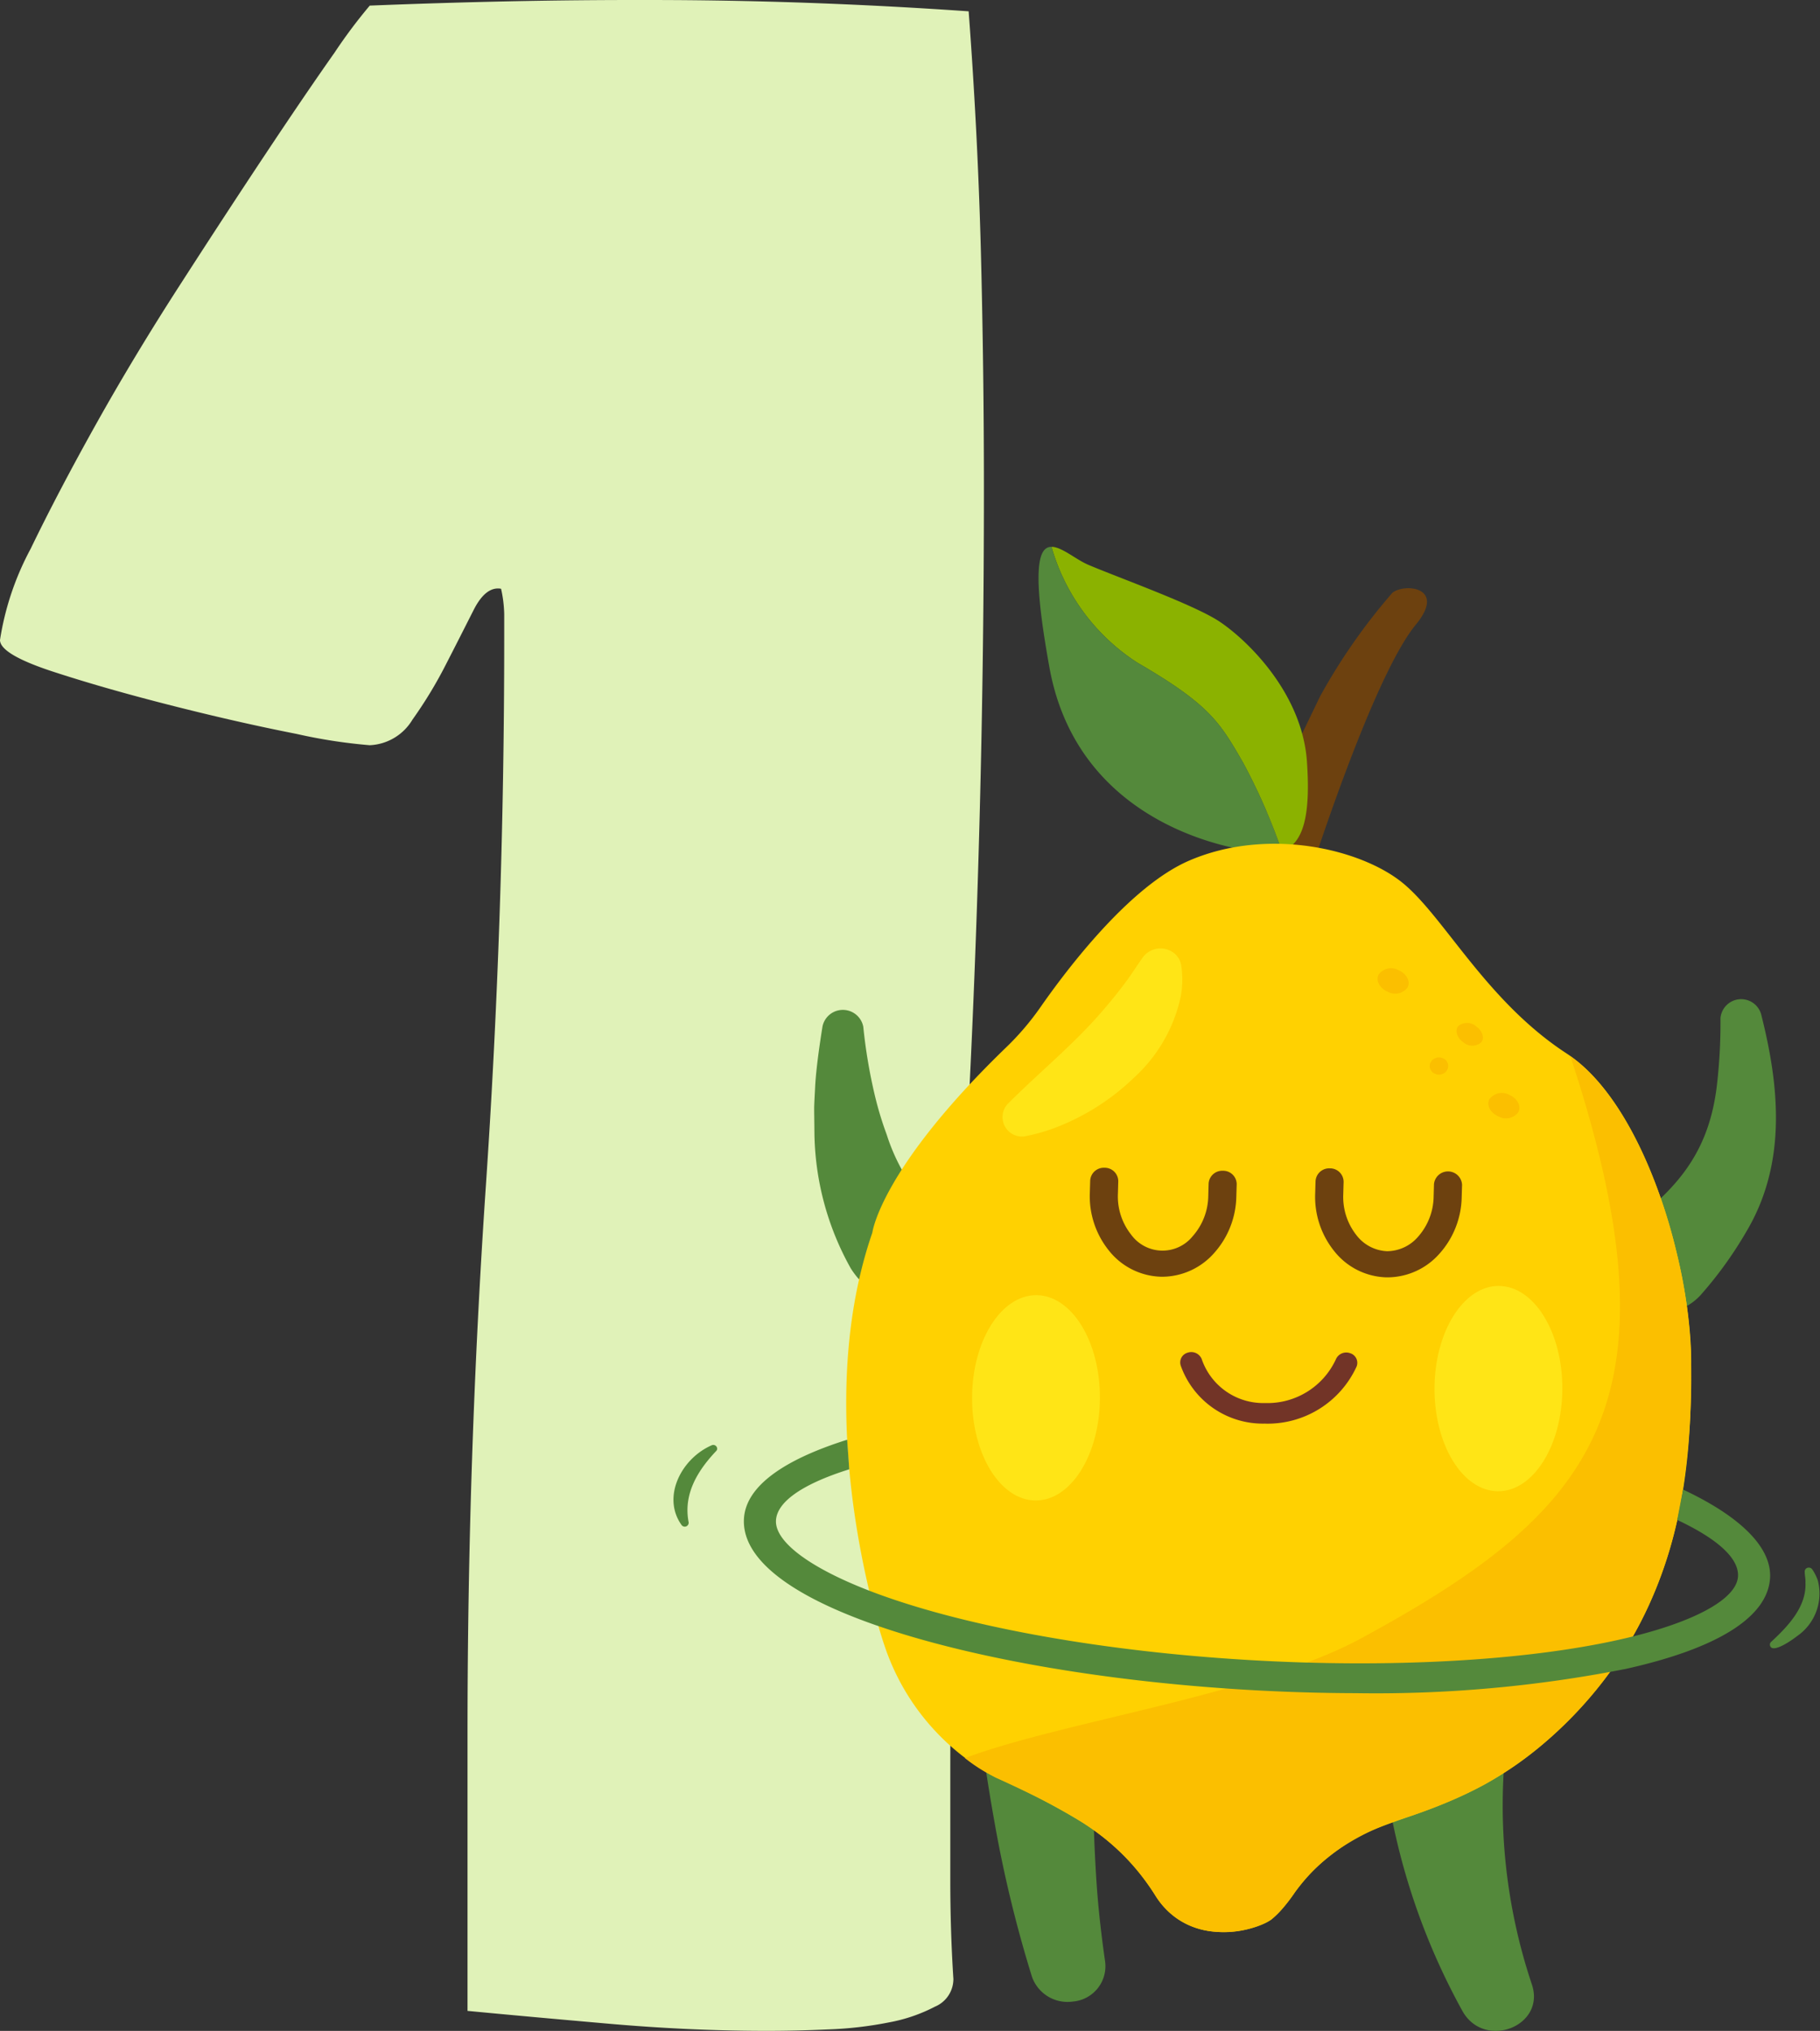 <svg xmlns="http://www.w3.org/2000/svg" xmlns:xlink="http://www.w3.org/1999/xlink" id="_1" data-name="1" width="115.636" height="129.044" viewBox="0 0 115.636 129.044"><rect x="0" y="0" width="115.636" height="129.044" fill="#333333" stroke="none"/><defs><clipPath id="clip-path"><rect id="Rectangle_168" data-name="Rectangle 168" width="115.636" height="129.044" fill="none"></rect></clipPath></defs><g id="Groupe_189" data-name="Groupe 189" clip-path="url(#clip-path)"><path id="Trac&#xE9;_6732" data-name="Trac&#xE9; 6732" d="M60.574,125.788A1.9,1.9,0,0,1,59.41,127.5a10.348,10.348,0,0,1-2.913,1,23.909,23.909,0,0,1-3.883.449c-1.427.066-2.718.092-3.881.092q-4.859,0-10-.449t-9.028-.82V110.069q0-17.535,1.164-34.7t1.167-34.7V39.034a8.022,8.022,0,0,0-.2-1.624c-.649-.119-1.231.337-1.746,1.354s-1.1,2.173-1.748,3.435a27.664,27.664,0,0,1-2.135,3.526,3.331,3.331,0,0,1-2.718,1.626,33.727,33.727,0,0,1-4.661-.721q-3.687-.723-7.96-1.809T3.3,42.654Q0,41.564,0,40.665a18.026,18.026,0,0,1,1.943-5.786q1.747-3.615,4.172-7.952t5.342-8.857q2.91-4.518,5.434-8.316t4.367-6.413A32.918,32.918,0,0,1,23.493.356Q27.958.177,32.327.085T41.159,0q5.045,0,10.1.178T61.545.719q.58,7.779.777,15.27.192,7.51.192,15.092,0,20.786-1.068,41.029t-1.068,41.03v6.327q0,3.249.2,6.321" transform="translate(0 0)" fill="#e0f2b8"></path><path id="Trac&#xE9;_6733" data-name="Trac&#xE9; 6733" d="M60.209,96.178a100.5,100.5,0,0,0-.045,14.419c.116,1.6.3,3.186.527,4.762a2.253,2.253,0,0,1-2.038,2.549,2.394,2.394,0,0,1-2.611-1.58,79.615,79.615,0,0,1-2.41-10c-.524-2.931-.936-5.9-1.229-8.857-.044-.445-.084-.877-.118-1.359a3.8,3.8,0,0,1,3.7-3.938,3.847,3.847,0,0,1,4.225,4" transform="translate(9.523 9.269)" fill="#54893b"></path><path id="Trac&#xE9;_6734" data-name="Trac&#xE9; 6734" d="M82.163,101.206a35.827,35.827,0,0,0,1.642,15.23c.9,2.642-2.959,4.167-4.38,1.748a42.6,42.6,0,0,1-4.945-14.872c-.1-.8-.2-1.574-.233-2.387l-.019-1.091a3.971,3.971,0,0,1,4.051-3.892c2.9-.086,5,2.788,3.883,5.264" transform="translate(13.522 9.648)" fill="#54893b"></path><path id="Trac&#xE9;_6735" data-name="Trac&#xE9; 6735" d="M70.91,52.493s4.052-12.826,6.844-16.216c1.974-2.4-.713-2.648-1.487-2.027a37.768,37.768,0,0,0-4.6,6.591c-.919,1.915-4.307,8.854-4.64,10.465-.188.912-.008,2.849,1.936,2.274s1.945-1.087,1.945-1.087" transform="translate(12.201 3.415)" fill="#6d410f"></path><path id="Trac&#xE9;_6736" data-name="Trac&#xE9; 6736" d="M87.641,72.092c3.45-2.511,5.282-4.971,5.725-9.109a34.278,34.278,0,0,0,.207-4.09,1.32,1.32,0,0,1,2.58-.264c1.162,4.579,1.654,9.452-.919,13.8a25.113,25.113,0,0,1-2.9,4.034,3.508,3.508,0,0,1-4.69.49,2.985,2.985,0,0,1,0-4.857" transform="translate(15.739 5.801)" fill="#54893b"></path><path id="Trac&#xE9;_6737" data-name="Trac&#xE9; 6737" d="M46.585,75.4a5.236,5.236,0,0,1-.506-.68,18.051,18.051,0,0,1-2.306-8.676c0-.316-.015-1.163-.015-1.47s.051-1.125.065-1.452c.064-1.121.287-2.664.468-3.784a1.322,1.322,0,0,1,2.587.031,33.442,33.442,0,0,0,.742,4.4,21.307,21.307,0,0,0,.745,2.454,12.238,12.238,0,0,0,3.075,5.019l.031.012s.014.009.011,0l-.043-.054c2.864,3.1-1.731,7.088-4.853,4.2" transform="translate(7.971 5.864)" fill="#54893b"></path><path id="Trac&#xE9;_6738" data-name="Trac&#xE9; 6738" d="M67.19,36.32c-1.661-1.1-6.569-2.845-8.369-3.621-.763-.329-1.668-1.132-2.309-1.13a12.991,12.991,0,0,0,5.46,7.364c4.621,2.685,5.241,3.8,6.716,6.358a37.845,37.845,0,0,1,2.461,5.621c1.4-.468,1.826-2.331,1.595-5.683-.306-4.445-3.894-7.805-5.555-8.908" transform="translate(10.295 3.175)" fill="#8bb200"></path><path id="Trac&#xE9;_6739" data-name="Trac&#xE9; 6739" d="M62.1,38.934a12.993,12.993,0,0,1-5.46-7.365c-.869,0-1.251,1.492-.13,7.672C58.456,49.975,69.6,50.928,69.6,50.928a3.218,3.218,0,0,0,1.68-.017,37.891,37.891,0,0,0-2.461-5.619c-1.477-2.559-2.095-3.673-6.716-6.358" transform="translate(10.168 3.175)" fill="#54893b"></path><path id="Trac&#xE9;_6740" data-name="Trac&#xE9; 6740" d="M47.878,99.563s-4.863-14.212-.738-26.138c0,0,.5-4.043,8.509-11.78a17.183,17.183,0,0,0,2.159-2.528c1.728-2.482,5.685-7.693,9.444-9.324,5-2.166,10.946-.748,13.589,1.414s5.288,7.487,10.4,10.825,7.952,13.857,7.926,19.684c-.022,4.708.02,13.676-6.342,21.121s-12.088,7.172-15.436,9.35-3.408,3.693-4.894,4.877c-.832.663-5.16,1.976-7.358-1.5a14.528,14.528,0,0,0-4.637-4.655,46.18,46.18,0,0,0-5.505-2.858,14.789,14.789,0,0,1-7.116-8.49" transform="translate(8.285 4.899)" fill="#ffd101"></path><path id="Trac&#xE9;_6741" data-name="Trac&#xE9; 6741" d="M97.3,89.558a47.545,47.545,0,0,0,.7-9.075,30.955,30.955,0,0,0-.939-7.076c-1.043-4.474-3.448-10.165-6.736-12.432C97.663,83.16,91.779,89.95,77.054,97.958c-6.63,3.6-19,5.288-25.192,7.62a10.389,10.389,0,0,0,1.97,1.241c4.553,2.106,7.715,3.652,10.14,7.514a4.844,4.844,0,0,0,3.81,2.279,5.962,5.962,0,0,0,3.548-.782,8.413,8.413,0,0,0,1.527-1.771,11.588,11.588,0,0,1,2.778-2.705,15.645,15.645,0,0,1,4.372-2.035,30.922,30.922,0,0,0,4.856-2.06,25.069,25.069,0,0,0,8.423-7.785A26.443,26.443,0,0,0,97.3,89.558" transform="translate(9.448 6.132)" fill="#fbbf00"></path><path id="Trac&#xE9;_6742" data-name="Trac&#xE9; 6742" d="M54.3,64.548c1.854-1.853,4-3.618,5.709-5.566.655-.741,1.259-1.478,1.837-2.274.31-.434.616-.913.952-1.388a1.393,1.393,0,0,1,1.843-.361,1.236,1.236,0,0,1,.588.841,5.946,5.946,0,0,1-.024,2.015,9.755,9.755,0,0,1-2.938,5.124,14.826,14.826,0,0,1-4.884,3.15,11.231,11.231,0,0,1-1.926.572A1.235,1.235,0,0,1,54.3,64.548" transform="translate(9.815 5.507)" fill="#ffe516"></path><path id="Trac&#xE9;_6743" data-name="Trac&#xE9; 6743" d="M80.637,64.592c-.512-.221-.773-.707-.585-1.085a.975.975,0,0,1,1.268-.287c.511.221.773.707.585,1.086a.975.975,0,0,1-1.268.286" transform="translate(14.572 6.347)" fill="#fbbf00"></path><path id="Trac&#xE9;_6744" data-name="Trac&#xE9; 6744" d="M74.685,57.393c-.513-.221-.774-.707-.585-1.085a.973.973,0,0,1,1.267-.287c.511.221.773.707.585,1.086a.973.973,0,0,1-1.267.286" transform="translate(13.488 5.623)" fill="#fbbf00"></path><path id="Trac&#xE9;_6745" data-name="Trac&#xE9; 6745" d="M77.181,62.092a.532.532,0,0,1-.286-.726.607.607,0,0,1,.78-.266.532.532,0,0,1,.286.726.607.607,0,0,1-.78.266" transform="translate(13.999 6.139)" fill="#fbbf00"></path><path id="Trac&#xE9;_6746" data-name="Trac&#xE9; 6746" d="M78.706,60.282c-.4-.286-.545-.743-.318-1.02a.87.87,0,0,1,1.14.015c.4.286.546.743.319,1.02a.87.87,0,0,1-1.141-.015" transform="translate(14.261 5.939)" fill="#fbbf00"></path><path id="Trac&#xE9;_6747" data-name="Trac&#xE9; 6747" d="M63.179,74.343h-.1a4.378,4.378,0,0,1-3.307-1.678,5.5,5.5,0,0,1-1.2-3.638l.024-.8a.865.865,0,0,1,.894-.808h.021a.859.859,0,0,1,.868.853l-.022.8a3.9,3.9,0,0,0,.835,2.59,2.465,2.465,0,0,0,3.922.1,3.938,3.938,0,0,0,.984-2.543l.022-.8a.866.866,0,0,1,.894-.809h.022a.858.858,0,0,1,.868.852l-.024.8a5.531,5.531,0,0,1-1.406,3.572,4.422,4.422,0,0,1-3.3,1.511" transform="translate(10.671 6.78)" fill="#6d410f"></path><path id="Trac&#xE9;_6748" data-name="Trac&#xE9; 6748" d="M75.287,74.379h-.1A4.378,4.378,0,0,1,71.884,72.7a5.5,5.5,0,0,1-1.2-3.638l.024-.8a.865.865,0,0,1,.894-.808h.021a.859.859,0,0,1,.868.853l-.022.8a3.909,3.909,0,0,0,.835,2.59,2.588,2.588,0,0,0,1.933,1.021h.051a2.624,2.624,0,0,0,1.939-.924,3.938,3.938,0,0,0,.984-2.543l.022-.8a.895.895,0,0,1,1.784.046l-.024.8a5.53,5.53,0,0,1-1.406,3.572,4.423,4.423,0,0,1-3.3,1.511" transform="translate(12.877 6.783)" fill="#6d410f"></path><path id="Trac&#xE9;_6749" data-name="Trac&#xE9; 6749" d="M68.815,82.606H68.8a5.532,5.532,0,0,1-5.332-3.674A.644.644,0,0,1,63.9,78.1a.716.716,0,0,1,.895.4,4.131,4.131,0,0,0,4.013,2.8h.014a4.789,4.789,0,0,0,4.5-2.779.717.717,0,0,1,.9-.391.642.642,0,0,1,.421.838,6.214,6.214,0,0,1-5.829,3.64" transform="translate(11.555 7.85)" fill="#723427"></path><path id="Trac&#xE9;_6750" data-name="Trac&#xE9; 6750" d="M60.366,81.309c-.012,3.6-1.838,6.518-4.081,6.512s-4.052-2.932-4.041-6.534,1.838-6.518,4.081-6.512,4.053,2.932,4.041,6.534" transform="translate(9.518 7.52)" fill="#ffe516"></path><path id="Trac&#xE9;_6751" data-name="Trac&#xE9; 6751" d="M85.22,80.776c-.012,3.6-1.838,6.518-4.081,6.512s-4.052-2.932-4.041-6.534,1.838-6.518,4.081-6.512,4.052,2.932,4.041,6.534" transform="translate(14.045 7.466)" fill="#ffe516"></path><path id="Trac&#xE9;_6752" data-name="Trac&#xE9; 6752" d="M38.9,83.818c-1.215,1.287-2.081,2.762-1.74,4.52a.249.249,0,0,1-.454.167c-1.261-1.775-.018-4.214,1.914-5.059.247-.111.474.195.28.372" transform="translate(6.594 8.389)" fill="#54893b"></path><path id="Trac&#xE9;_6753" data-name="Trac&#xE9; 6753" d="M95.215,95.212c1.1-1.019,2.241-2.241,2.168-3.763.015-.219-.045-.427-.045-.652a.253.253,0,0,1,.248-.293.263.263,0,0,1,.231.117,2.894,2.894,0,0,1,.351.7,3.285,3.285,0,0,1-1.313,3.533c-.252.2-1.539,1.132-1.717.626a.235.235,0,0,1,.077-.269" transform="translate(17.329 9.102)" fill="#54893b"></path><path id="Trac&#xE9;_6754" data-name="Trac&#xE9; 6754" d="M78.795,99.225c-2.23-.006-4.516-.076-6.822-.211-9.343-.548-18.135-2.112-24.122-4.291-5.307-1.931-8.026-4.218-7.864-6.614.138-2.039,2.524-3.717,6.556-4.987L46.676,85c-3.038.956-4.577,2.083-4.655,3.229-.1,1.426,2.361,3.194,6.572,4.727,5.8,2.11,14.367,3.627,23.508,4.165,8.881.522,17.421.055,23.43-1.28,4.665-1.036,7.51-2.54,7.611-4.024.074-1.1-1.169-2.334-3.861-3.6l.37-1.929c3.608,1.692,5.66,3.665,5.527,5.645-.168,2.467-3.34,4.456-9.174,5.752a81.953,81.953,0,0,1-17.208,1.539" transform="translate(7.283 8.359)" fill="#54893b"></path></g></svg>